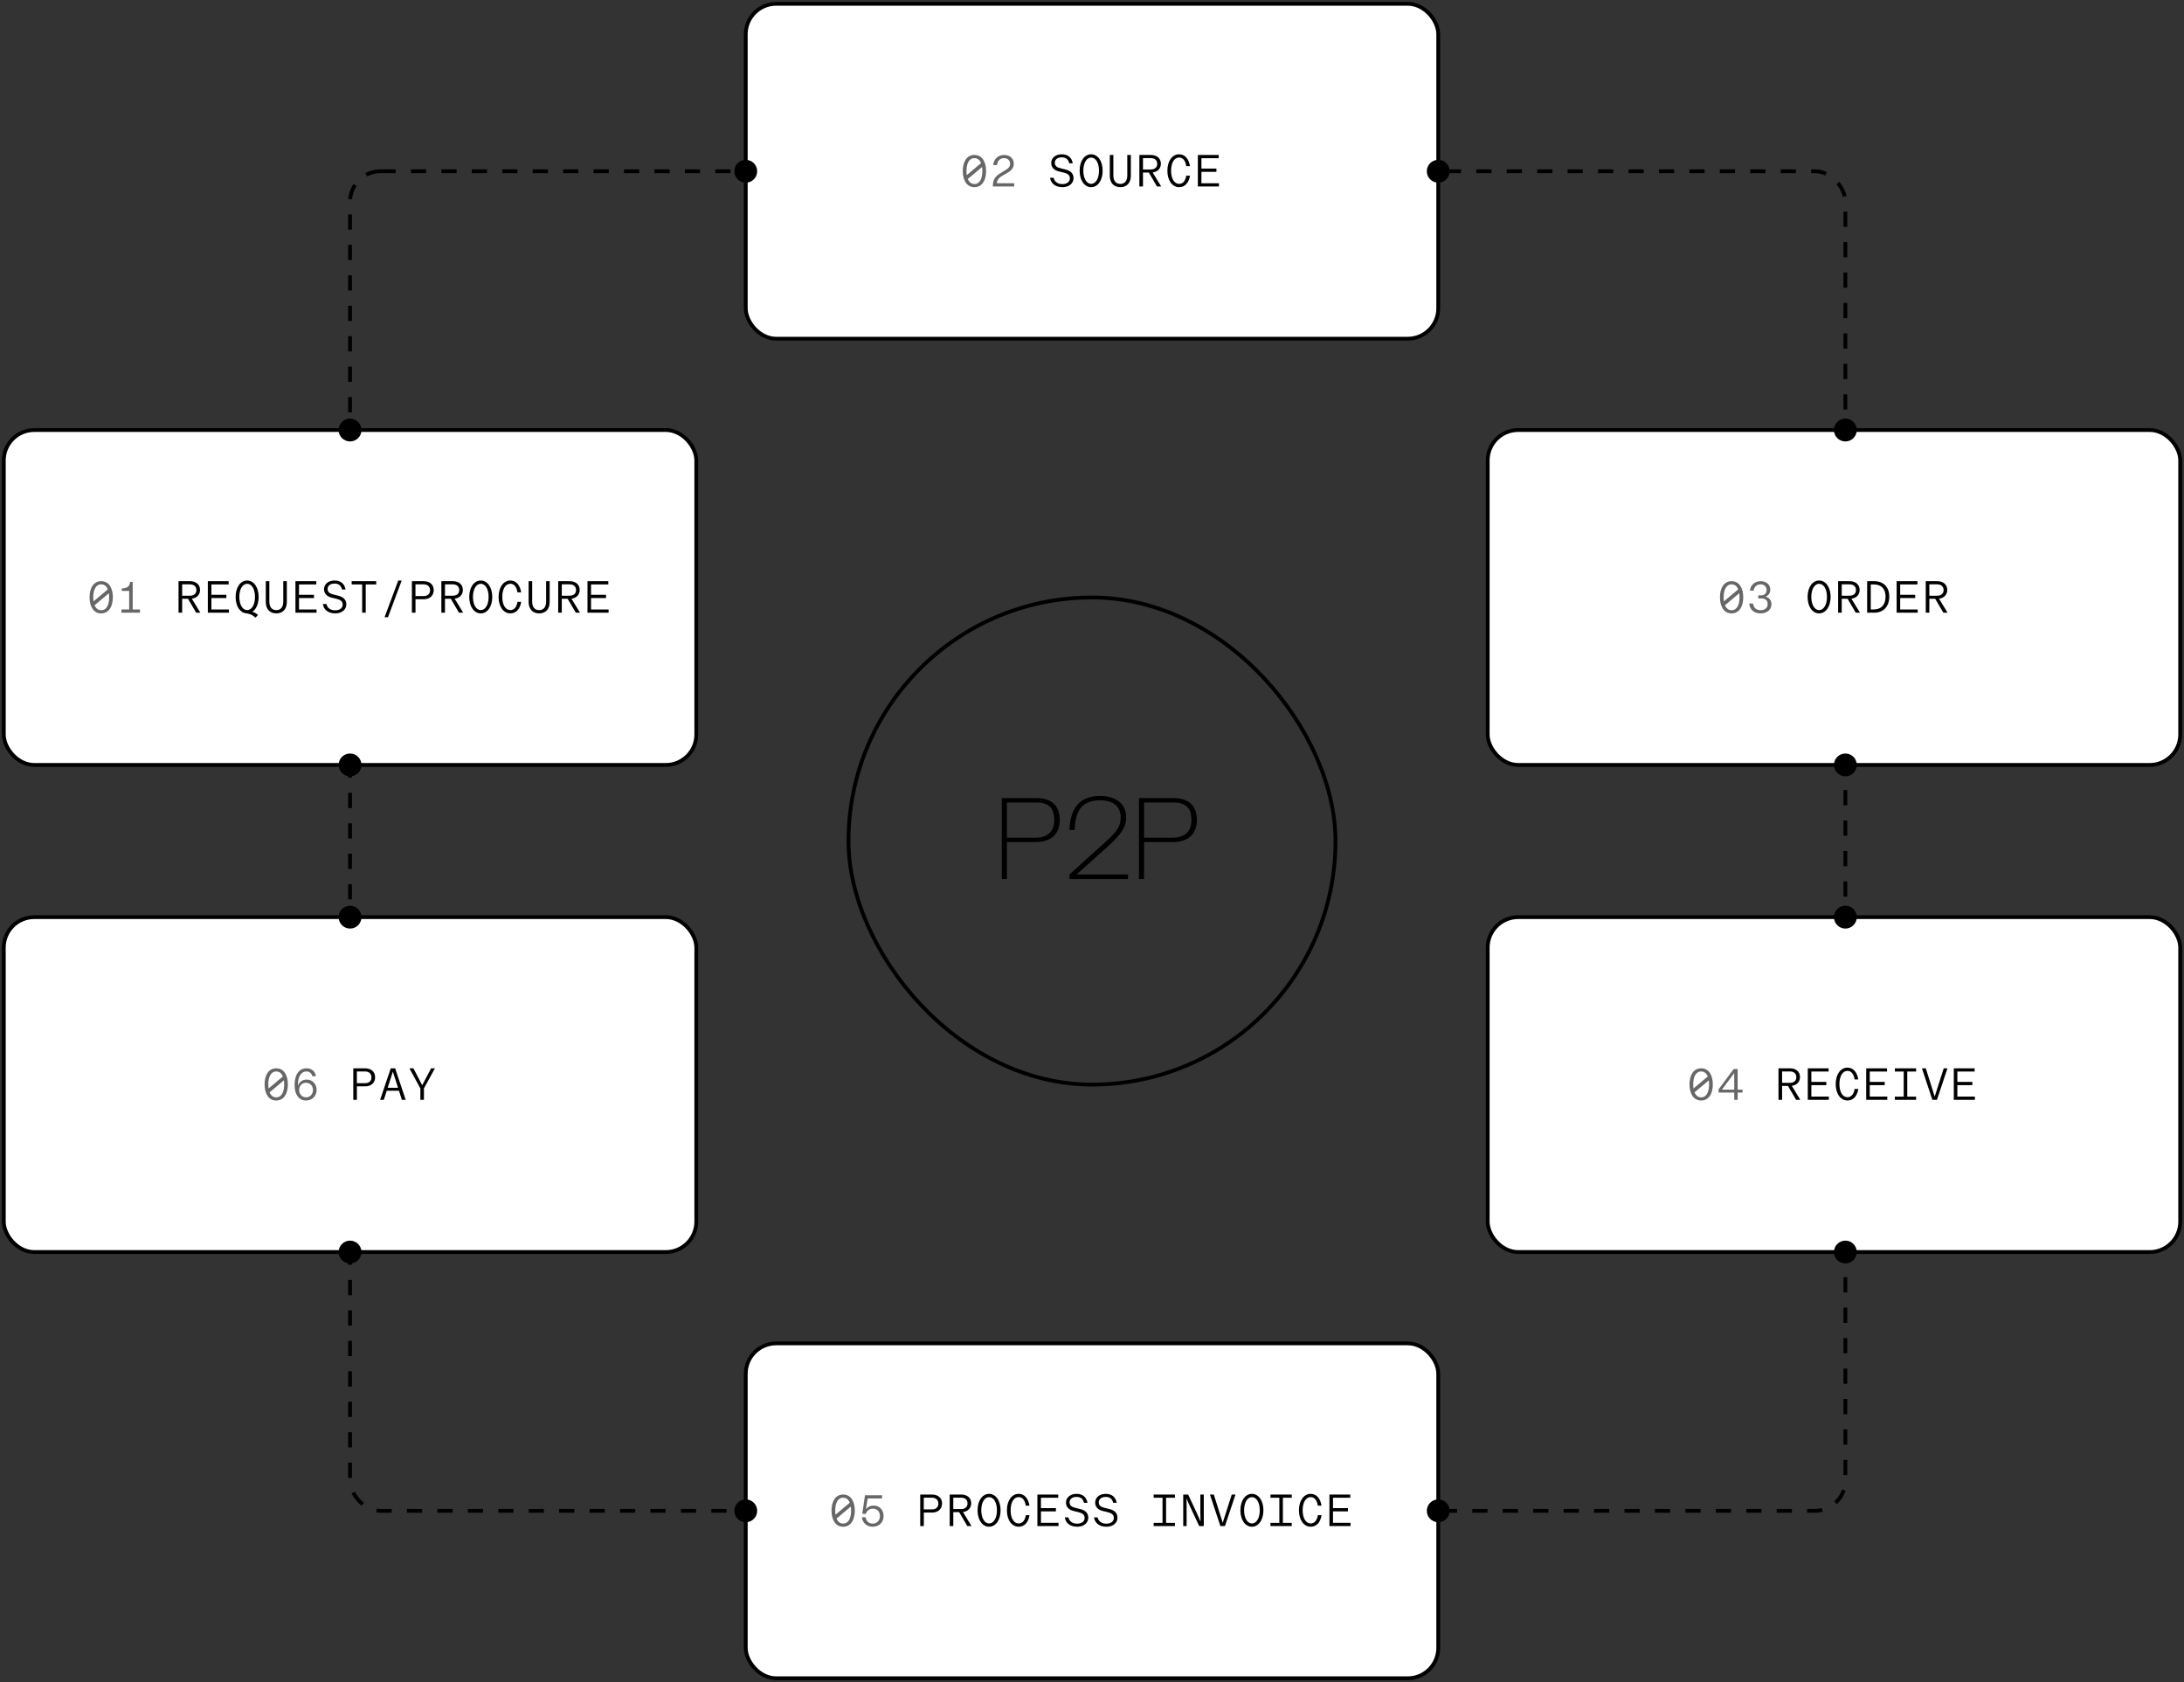 <svg width="574" height="442" viewBox="0 0 574 442" fill="none" xmlns="http://www.w3.org/2000/svg">
<rect x="0" y="0" width="574" height="442" fill="#333333" stroke="none"/>
<rect x="92" y="45" width="393" height="352" rx="8" stroke="black" stroke-dasharray="4 4"/>
<rect x="223" y="157" width="128" height="128" rx="64" stroke="black"/>
<path d="M272.409 209.72C276.697 209.72 278.521 212.024 278.521 215.48C278.521 218.776 276.697 221.272 272.089 221.272H264.633V231H263.289V209.72H272.409ZM272.025 220.12C275.545 220.12 277.081 218.392 277.081 215.48C277.081 212.248 275.545 210.872 272.345 210.872H264.633V220.12H272.025ZM281.071 231V229.784L290.991 220.824C293.519 218.52 294.543 217.112 294.543 214.776C294.543 212.12 292.751 210.296 289.167 210.296C284.815 210.296 282.575 212.504 282.447 218.104H281.103C281.231 211.736 284.367 209.144 289.103 209.144C293.839 209.144 295.983 211.736 295.983 214.744C295.983 217.4 294.607 219.224 291.631 222.008L282.959 229.784H296.463V231H281.071ZM308.458 209.72C312.746 209.72 314.569 212.024 314.569 215.48C314.569 218.776 312.746 221.272 308.138 221.272H300.682V231H299.338V209.72H308.458ZM308.074 220.12C311.594 220.12 313.13 218.392 313.13 215.48C313.13 212.248 311.594 210.872 308.394 210.872H300.682V220.12H308.074Z" fill="black"/>
<rect x="1" y="113" width="182" height="88" rx="8" fill="white"/>
<rect x="1" y="113" width="182" height="88" rx="8" stroke="black"/>
<path d="M26.6 152.72C28.604 152.72 29.66 154.496 29.66 156.944C29.66 159.392 28.604 161.18 26.6 161.18C24.596 161.18 23.54 159.392 23.54 156.944C23.54 154.496 24.596 152.72 26.6 152.72ZM26.6 153.548C25.16 153.548 24.512 155.048 24.512 156.944C24.512 157.328 24.536 157.688 24.584 158.024L28.34 154.868C28.016 154.064 27.44 153.548 26.6 153.548ZM26.6 160.352C28.04 160.352 28.688 158.864 28.688 156.944C28.688 156.572 28.664 156.212 28.616 155.876L24.86 159.032C25.184 159.836 25.76 160.352 26.6 160.352ZM34.875 152.9V160.16H36.795V161H31.911V160.16H33.951V155.276H32.007V154.628C33.423 154.604 34.119 154.04 34.191 152.9H34.875Z" fill="#676767"/>
<path d="M50.416 157.316L52.66 161H51.556L49.408 157.34H47.872V161H46.924V152.72H49.984C51.472 152.72 52.576 153.572 52.576 155.012C52.576 156.32 51.688 157.16 50.416 157.316ZM47.872 153.548V156.536H49.888C50.932 156.536 51.616 156.02 51.616 155.06C51.616 154.064 50.932 153.548 49.888 153.548H47.872ZM60.167 161H54.623V152.72H60.095V153.572H55.559V156.296H59.495V157.148H55.559V160.148H60.167V161ZM67.975 156.86C67.975 158.72 67.315 160.1 66.319 160.76C66.835 160.88 67.327 161.132 67.807 161.612L67.123 162.308C66.427 161.588 65.731 161.324 64.771 161.168C63.163 161.06 61.927 159.392 61.927 156.86C61.927 154.232 63.259 152.54 64.951 152.54C66.643 152.54 67.975 154.232 67.975 156.86ZM62.899 156.86C62.899 158.924 63.775 160.316 64.951 160.316C66.151 160.316 67.015 158.924 67.015 156.86C67.015 154.772 66.151 153.404 64.951 153.404C63.775 153.404 62.899 154.772 62.899 156.86ZM72.638 161.18C70.898 161.18 69.854 160.028 69.854 158.192V152.72H70.79V158.096C70.79 159.416 71.378 160.328 72.626 160.328C73.874 160.328 74.45 159.416 74.45 158.096V152.72H75.386V158.192C75.386 160.028 74.366 161.18 72.638 161.18ZM83.193 161H77.649V152.72H83.121V153.572H78.585V156.296H82.521V157.148H78.585V160.148H83.193V161ZM88.109 161.18C86.165 161.18 85.049 160.124 84.857 158.72H85.793C86.057 159.908 87.053 160.376 88.109 160.376C89.273 160.376 90.065 159.764 90.065 158.888C90.065 158 89.489 157.604 88.397 157.34L87.197 157.052C86.189 156.812 85.157 156.176 85.157 154.832C85.157 153.536 86.273 152.54 87.929 152.54C89.681 152.54 90.569 153.512 90.821 154.904H89.897C89.633 153.812 88.949 153.344 87.941 153.344C86.741 153.344 86.105 153.968 86.105 154.76C86.105 155.588 86.597 155.972 87.725 156.248L88.913 156.536C89.957 156.788 91.025 157.388 91.025 158.804C91.025 160.172 89.861 161.18 88.109 161.18ZM96.12 161H95.184V153.572H92.424V152.72H98.88V153.572H96.12V161ZM101.971 162.188H101.071L104.671 152.54H105.571L101.971 162.188ZM109.203 161H108.255V152.72H111.399C112.887 152.72 113.991 153.584 113.991 155.072C113.991 156.572 112.887 157.46 111.399 157.46H109.203V161ZM109.191 153.548V156.632H111.303C112.347 156.632 113.031 156.104 113.031 155.12C113.031 154.1 112.347 153.548 111.303 153.548H109.191ZM119.494 157.316L121.738 161H120.634L118.486 157.34H116.95V161H116.002V152.72H119.062C120.55 152.72 121.654 153.572 121.654 155.012C121.654 156.32 120.766 157.16 119.494 157.316ZM116.95 153.548V156.536H118.966C120.01 156.536 120.694 156.02 120.694 155.06C120.694 154.064 120.01 153.548 118.966 153.548H116.95ZM126.353 161.18C124.661 161.18 123.329 159.488 123.329 156.86C123.329 154.232 124.661 152.54 126.353 152.54C128.045 152.54 129.377 154.232 129.377 156.86C129.377 159.488 128.045 161.18 126.353 161.18ZM126.353 160.316C127.553 160.316 128.417 158.924 128.417 156.86C128.417 154.772 127.553 153.404 126.353 153.404C125.177 153.404 124.301 154.772 124.301 156.86C124.301 158.924 125.177 160.316 126.353 160.316ZM134.124 161.18C132.372 161.18 131.04 159.476 131.04 156.86C131.04 154.244 132.372 152.54 134.124 152.54C135.744 152.54 136.692 153.872 136.968 155.648H135.996C135.816 154.376 135.216 153.392 134.124 153.392C132.864 153.392 132.012 154.76 132.012 156.86C132.012 158.96 132.864 160.316 134.124 160.316C135.228 160.316 135.816 159.38 136.008 158.144H136.98C136.704 159.896 135.756 161.18 134.124 161.18ZM141.716 161.18C139.976 161.18 138.932 160.028 138.932 158.192V152.72H139.868V158.096C139.868 159.416 140.456 160.328 141.704 160.328C142.952 160.328 143.528 159.416 143.528 158.096V152.72H144.464V158.192C144.464 160.028 143.444 161.18 141.716 161.18ZM150.195 157.316L152.439 161H151.335L149.187 157.34H147.651V161H146.703V152.72H149.763C151.251 152.72 152.355 153.572 152.355 155.012C152.355 156.32 151.467 157.16 150.195 157.316ZM147.651 153.548V156.536H149.667C150.711 156.536 151.395 156.02 151.395 155.06C151.395 154.064 150.711 153.548 149.667 153.548H147.651ZM159.946 161H154.402V152.72H159.874V153.572H155.338V156.296H159.274V157.148H155.338V160.148H159.946V161Z" fill="black"/>
<circle cx="92" cy="113" r="3" fill="black"/>
<circle cx="92" cy="201" r="3" fill="black"/>
<rect x="196" y="1" width="182" height="88" rx="8" fill="white"/>
<rect x="196" y="1" width="182" height="88" rx="8" stroke="black"/>
<path d="M256.1 40.72C258.104 40.72 259.16 42.496 259.16 44.944C259.16 47.392 258.104 49.18 256.1 49.18C254.096 49.18 253.04 47.392 253.04 44.944C253.04 42.496 254.096 40.72 256.1 40.72ZM256.1 41.548C254.66 41.548 254.012 43.048 254.012 44.944C254.012 45.328 254.036 45.688 254.084 46.024L257.84 42.868C257.516 42.064 256.94 41.548 256.1 41.548ZM256.1 48.352C257.54 48.352 258.188 46.864 258.188 44.944C258.188 44.572 258.164 44.212 258.116 43.876L254.36 47.032C254.684 47.836 255.26 48.352 256.1 48.352ZM261.975 48.148H266.547V49H260.943V48.808C260.943 46.708 262.047 46.024 263.475 45.172L263.835 44.956C264.807 44.38 265.479 43.96 265.479 43.036C265.479 42.136 264.783 41.548 263.871 41.548C262.947 41.548 262.131 42.16 262.035 43.372H261.051C261.183 41.764 262.371 40.72 263.895 40.72C265.383 40.72 266.451 41.632 266.451 43.048C266.451 44.44 265.323 45.1 264.351 45.652L263.991 45.856C262.959 46.432 262.107 46.924 261.975 48.148Z" fill="#676767"/>
<path d="M279.232 49.18C277.288 49.18 276.172 48.124 275.98 46.72H276.916C277.18 47.908 278.176 48.376 279.232 48.376C280.396 48.376 281.188 47.764 281.188 46.888C281.188 46 280.612 45.604 279.52 45.34L278.32 45.052C277.312 44.812 276.28 44.176 276.28 42.832C276.28 41.536 277.396 40.54 279.052 40.54C280.804 40.54 281.692 41.512 281.944 42.904H281.02C280.756 41.812 280.072 41.344 279.064 41.344C277.864 41.344 277.228 41.968 277.228 42.76C277.228 43.588 277.72 43.972 278.848 44.248L280.036 44.536C281.08 44.788 282.148 45.388 282.148 46.804C282.148 48.172 280.984 49.18 279.232 49.18ZM286.775 49.18C285.083 49.18 283.751 47.488 283.751 44.86C283.751 42.232 285.083 40.54 286.775 40.54C288.467 40.54 289.799 42.232 289.799 44.86C289.799 47.488 288.467 49.18 286.775 49.18ZM286.775 48.316C287.975 48.316 288.839 46.924 288.839 44.86C288.839 42.772 287.975 41.404 286.775 41.404C285.599 41.404 284.723 42.772 284.723 44.86C284.723 46.924 285.599 48.316 286.775 48.316ZM294.463 49.18C292.723 49.18 291.679 48.028 291.679 46.192V40.72H292.615V46.096C292.615 47.416 293.203 48.328 294.451 48.328C295.699 48.328 296.275 47.416 296.275 46.096V40.72H297.211V46.192C297.211 48.028 296.191 49.18 294.463 49.18ZM302.942 45.316L305.186 49H304.082L301.934 45.34H300.398V49H299.45V40.72H302.51C303.998 40.72 305.102 41.572 305.102 43.012C305.102 44.32 304.214 45.16 302.942 45.316ZM300.398 41.548V44.536H302.414C303.458 44.536 304.142 44.02 304.142 43.06C304.142 42.064 303.458 41.548 302.414 41.548H300.398ZM309.897 49.18C308.145 49.18 306.813 47.476 306.813 44.86C306.813 42.244 308.145 40.54 309.897 40.54C311.517 40.54 312.465 41.872 312.741 43.648H311.769C311.589 42.376 310.989 41.392 309.897 41.392C308.637 41.392 307.785 42.76 307.785 44.86C307.785 46.96 308.637 48.316 309.897 48.316C311.001 48.316 311.589 47.38 311.781 46.144H312.753C312.477 47.896 311.529 49.18 309.897 49.18ZM320.369 49H314.825V40.72H320.297V41.572H315.761V44.296H319.697V45.148H315.761V48.148H320.369V49Z" fill="black"/>
<circle cx="196" cy="45" r="3" fill="black"/>
<circle cx="378" cy="45" r="3" fill="black"/>
<rect x="196" y="353" width="182" height="88" rx="8" fill="white"/>
<rect x="196" y="353" width="182" height="88" rx="8" stroke="black"/>
<path d="M221.6 392.72C223.604 392.72 224.66 394.496 224.66 396.944C224.66 399.392 223.604 401.18 221.6 401.18C219.596 401.18 218.54 399.392 218.54 396.944C218.54 394.496 219.596 392.72 221.6 392.72ZM221.6 393.548C220.16 393.548 219.512 395.048 219.512 396.944C219.512 397.328 219.536 397.688 219.584 398.024L223.34 394.868C223.016 394.064 222.44 393.548 221.6 393.548ZM221.6 400.352C223.04 400.352 223.688 398.864 223.688 396.944C223.688 396.572 223.664 396.212 223.616 395.876L219.86 399.032C220.184 399.836 220.76 400.352 221.6 400.352ZM229.623 395.624C231.195 395.624 232.227 396.812 232.227 398.384C232.227 400.028 231.015 401.18 229.371 401.18C227.739 401.18 226.707 400.148 226.515 398.696H227.487C227.643 399.62 228.267 400.352 229.371 400.352C230.511 400.352 231.267 399.512 231.267 398.408C231.267 397.28 230.607 396.428 229.419 396.428C228.315 396.428 227.703 397.22 227.547 397.82L226.623 397.76L227.343 392.9H231.819V393.752H228.051L227.583 396.572C227.979 396.02 228.699 395.624 229.623 395.624Z" fill="#676767"/>
<path d="M242.8 401H241.852V392.72H244.996C246.484 392.72 247.588 393.584 247.588 395.072C247.588 396.572 246.484 397.46 244.996 397.46H242.8V401ZM242.788 393.548V396.632H244.9C245.944 396.632 246.628 396.104 246.628 395.12C246.628 394.1 245.944 393.548 244.9 393.548H242.788ZM253.091 397.316L255.335 401H254.231L252.083 397.34H250.547V401H249.599V392.72H252.659C254.147 392.72 255.251 393.572 255.251 395.012C255.251 396.32 254.363 397.16 253.091 397.316ZM250.547 393.548V396.536H252.563C253.607 396.536 254.291 396.02 254.291 395.06C254.291 394.064 253.607 393.548 252.563 393.548H250.547ZM259.951 401.18C258.259 401.18 256.927 399.488 256.927 396.86C256.927 394.232 258.259 392.54 259.951 392.54C261.643 392.54 262.975 394.232 262.975 396.86C262.975 399.488 261.643 401.18 259.951 401.18ZM259.951 400.316C261.151 400.316 262.015 398.924 262.015 396.86C262.015 394.772 261.151 393.404 259.951 393.404C258.775 393.404 257.899 394.772 257.899 396.86C257.899 398.924 258.775 400.316 259.951 400.316ZM267.722 401.18C265.97 401.18 264.638 399.476 264.638 396.86C264.638 394.244 265.97 392.54 267.722 392.54C269.342 392.54 270.29 393.872 270.566 395.648H269.594C269.414 394.376 268.814 393.392 267.722 393.392C266.462 393.392 265.61 394.76 265.61 396.86C265.61 398.96 266.462 400.316 267.722 400.316C268.826 400.316 269.414 399.38 269.606 398.144H270.578C270.302 399.896 269.354 401.18 267.722 401.18ZM278.193 401H272.649V392.72H278.121V393.572H273.585V396.296H277.521V397.148H273.585V400.148H278.193V401ZM283.109 401.18C281.165 401.18 280.049 400.124 279.857 398.72H280.793C281.057 399.908 282.053 400.376 283.109 400.376C284.273 400.376 285.065 399.764 285.065 398.888C285.065 398 284.489 397.604 283.397 397.34L282.197 397.052C281.189 396.812 280.157 396.176 280.157 394.832C280.157 393.536 281.273 392.54 282.929 392.54C284.681 392.54 285.569 393.512 285.821 394.904H284.897C284.633 393.812 283.949 393.344 282.941 393.344C281.741 393.344 281.105 393.968 281.105 394.76C281.105 395.588 281.597 395.972 282.725 396.248L283.913 396.536C284.957 396.788 286.025 397.388 286.025 398.804C286.025 400.172 284.861 401.18 283.109 401.18ZM290.784 401.18C288.84 401.18 287.724 400.124 287.532 398.72H288.468C288.732 399.908 289.728 400.376 290.784 400.376C291.948 400.376 292.74 399.764 292.74 398.888C292.74 398 292.164 397.604 291.072 397.34L289.872 397.052C288.864 396.812 287.832 396.176 287.832 394.832C287.832 393.536 288.948 392.54 290.604 392.54C292.356 392.54 293.244 393.512 293.496 394.904H292.572C292.308 393.812 291.624 393.344 290.616 393.344C289.416 393.344 288.78 393.968 288.78 394.76C288.78 395.588 289.272 395.972 290.4 396.248L291.588 396.536C292.632 396.788 293.7 397.388 293.7 398.804C293.7 400.172 292.536 401.18 290.784 401.18ZM308.799 401H303.207V400.16H305.535V393.56H303.207V392.72H308.799V393.56H306.471V400.16H308.799V401ZM316.378 401H315.166L312.622 395.552C312.346 394.964 312.046 394.292 311.854 393.764H311.83C311.866 394.412 311.866 395.396 311.866 395.924V401H310.978V392.72H312.274L314.614 397.748C314.938 398.444 315.262 399.176 315.502 399.788H315.526C315.49 399.08 315.478 398.12 315.478 397.544V392.72H316.378V401ZM321.941 401H320.741L317.993 392.72H319.013L321.353 400.148L323.729 392.72H324.713L321.941 401ZM329.028 401.18C327.336 401.18 326.004 399.488 326.004 396.86C326.004 394.232 327.336 392.54 329.028 392.54C330.72 392.54 332.052 394.232 332.052 396.86C332.052 399.488 330.72 401.18 329.028 401.18ZM329.028 400.316C330.228 400.316 331.092 398.924 331.092 396.86C331.092 394.772 330.228 393.404 329.028 393.404C327.852 393.404 326.976 394.772 326.976 396.86C326.976 398.924 327.852 400.316 329.028 400.316ZM339.5 401H333.908V400.16H336.236V393.56H333.908V392.72H339.5V393.56H337.172V400.16H339.5V401ZM344.475 401.18C342.723 401.18 341.391 399.476 341.391 396.86C341.391 394.244 342.723 392.54 344.475 392.54C346.095 392.54 347.043 393.872 347.319 395.648H346.347C346.167 394.376 345.567 393.392 344.475 393.392C343.215 393.392 342.363 394.76 342.363 396.86C342.363 398.96 343.215 400.316 344.475 400.316C345.579 400.316 346.167 399.38 346.359 398.144H347.331C347.055 399.896 346.107 401.18 344.475 401.18ZM354.946 401H349.402V392.72H354.874V393.572H350.338V396.296H354.274V397.148H350.338V400.148H354.946V401Z" fill="black"/>
<circle cx="196" cy="397" r="3" fill="black"/>
<circle cx="378" cy="397" r="3" fill="black"/>
<rect x="1" y="241" width="182" height="88" rx="8" fill="white"/>
<rect x="1" y="241" width="182" height="88" rx="8" stroke="black"/>
<path d="M72.6 280.72C74.604 280.72 75.66 282.496 75.66 284.944C75.66 287.392 74.604 289.18 72.6 289.18C70.596 289.18 69.54 287.392 69.54 284.944C69.54 282.496 70.596 280.72 72.6 280.72ZM72.6 281.548C71.16 281.548 70.512 283.048 70.512 284.944C70.512 285.328 70.536 285.688 70.584 286.024L74.34 282.868C74.016 282.064 73.44 281.548 72.6 281.548ZM72.6 288.352C74.04 288.352 74.688 286.864 74.688 284.944C74.688 284.572 74.664 284.212 74.616 283.876L70.86 287.032C71.184 287.836 71.76 288.352 72.6 288.352ZM80.599 283.684C82.219 283.684 83.215 284.944 83.215 286.42C83.215 287.968 82.039 289.18 80.455 289.18C79.231 289.18 78.499 288.532 78.067 287.848C77.647 287.164 77.431 286.216 77.431 285.052C77.431 282.496 78.535 280.72 80.527 280.72C81.895 280.72 82.795 281.452 83.035 282.796H82.075C81.931 282.1 81.391 281.548 80.515 281.548C79.111 281.548 78.295 283.012 78.295 285.028V285.328C78.619 284.26 79.531 283.684 80.599 283.684ZM80.443 288.352C81.475 288.352 82.255 287.524 82.255 286.432C82.255 285.304 81.475 284.512 80.443 284.512C79.399 284.512 78.619 285.304 78.619 286.432C78.619 287.524 79.399 288.352 80.443 288.352Z" fill="#676767"/>
<path d="M93.8 289H92.852V280.72H95.996C97.484 280.72 98.588 281.584 98.588 283.072C98.588 284.572 97.484 285.46 95.996 285.46H93.8V289ZM93.788 281.548V284.632H95.9C96.944 284.632 97.628 284.104 97.628 283.12C97.628 282.1 96.944 281.548 95.9 281.548H93.788ZM106.623 289H105.615L104.859 286.624H101.643L100.875 289H99.903L102.699 280.72H103.851L106.623 289ZM103.251 281.596L101.895 285.832H104.607L103.251 281.596ZM111.419 289H110.483V286.012L107.603 280.72H108.659L110.963 285.172L113.303 280.72H114.311L111.419 285.988V289Z" fill="black"/>
<circle cx="92" cy="241" r="3" fill="black"/>
<circle cx="92" cy="329" r="3" fill="black"/>
<rect x="391" y="113" width="182" height="88" rx="8" fill="white"/>
<rect x="391" y="113" width="182" height="88" rx="8" stroke="black"/>
<path d="M455.1 152.72C457.104 152.72 458.16 154.496 458.16 156.944C458.16 159.392 457.104 161.18 455.1 161.18C453.096 161.18 452.04 159.392 452.04 156.944C452.04 154.496 453.096 152.72 455.1 152.72ZM455.1 153.548C453.66 153.548 453.012 155.048 453.012 156.944C453.012 157.328 453.036 157.688 453.084 158.024L456.84 154.868C456.516 154.064 455.94 153.548 455.1 153.548ZM455.1 160.352C456.54 160.352 457.188 158.864 457.188 156.944C457.188 156.572 457.164 156.212 457.116 155.876L453.36 159.032C453.684 159.836 454.26 160.352 455.1 160.352ZM463.987 156.788C464.887 156.992 465.571 157.64 465.571 158.78C465.571 160.304 464.275 161.18 462.727 161.18C461.143 161.18 459.883 160.316 459.739 158.6H460.735C460.903 159.836 461.719 160.352 462.751 160.352C463.771 160.352 464.587 159.752 464.587 158.732C464.587 157.736 463.903 157.244 462.931 157.244H462.103V156.452H462.787C463.759 156.452 464.299 155.9 464.299 155.036C464.299 154.148 463.615 153.548 462.715 153.548C461.827 153.548 461.023 154.112 460.891 155.192H459.919C460.075 153.692 461.251 152.72 462.739 152.72C464.203 152.72 465.271 153.572 465.271 154.988C465.271 155.876 464.731 156.536 463.987 156.788Z" fill="#676767"/>
<path d="M478.1 161.18C476.408 161.18 475.076 159.488 475.076 156.86C475.076 154.232 476.408 152.54 478.1 152.54C479.792 152.54 481.124 154.232 481.124 156.86C481.124 159.488 479.792 161.18 478.1 161.18ZM478.1 160.316C479.3 160.316 480.164 158.924 480.164 156.86C480.164 154.772 479.3 153.404 478.1 153.404C476.924 153.404 476.048 154.772 476.048 156.86C476.048 158.924 476.924 160.316 478.1 160.316ZM486.591 157.316L488.835 161H487.731L485.583 157.34H484.047V161H483.099V152.72H486.159C487.647 152.72 488.751 153.572 488.751 155.012C488.751 156.32 487.863 157.16 486.591 157.316ZM484.047 153.548V156.536H486.063C487.107 156.536 487.791 156.02 487.791 155.06C487.791 154.064 487.107 153.548 486.063 153.548H484.047ZM492.587 152.72C495.155 152.72 496.547 154.4 496.547 156.788C496.547 159.176 495.155 161 492.587 161H490.727V152.72H492.587ZM491.675 160.148H492.443C494.495 160.148 495.563 158.816 495.563 156.8C495.563 154.76 494.507 153.572 492.443 153.572H491.675V160.148ZM504.018 161H498.474V152.72H503.946V153.572H499.41V156.296H503.346V157.148H499.41V160.148H504.018V161ZM509.617 157.316L511.861 161H510.757L508.609 157.34H507.073V161H506.125V152.72H509.185C510.673 152.72 511.777 153.572 511.777 155.012C511.777 156.32 510.889 157.16 509.617 157.316ZM507.073 153.548V156.536H509.089C510.133 156.536 510.817 156.02 510.817 155.06C510.817 154.064 510.133 153.548 509.089 153.548H507.073Z" fill="black"/>
<circle cx="485" cy="113" r="3" fill="black"/>
<circle cx="485" cy="201" r="3" fill="black"/>
<rect x="391" y="241" width="182" height="88" rx="8" fill="white"/>
<rect x="391" y="241" width="182" height="88" rx="8" stroke="black"/>
<path d="M447.1 280.72C449.104 280.72 450.16 282.496 450.16 284.944C450.16 287.392 449.104 289.18 447.1 289.18C445.096 289.18 444.04 287.392 444.04 284.944C444.04 282.496 445.096 280.72 447.1 280.72ZM447.1 281.548C445.66 281.548 445.012 283.048 445.012 284.944C445.012 285.328 445.036 285.688 445.084 286.024L448.84 282.868C448.516 282.064 447.94 281.548 447.1 281.548ZM447.1 288.352C448.54 288.352 449.188 286.864 449.188 284.944C449.188 284.572 449.164 284.212 449.116 283.876L445.36 287.032C445.684 287.836 446.26 288.352 447.1 288.352ZM456.695 286.324H457.979V287.092H456.695V289H455.795V287.092H451.679V286.24L455.663 280.9H456.695V286.324ZM455.795 281.968L452.555 286.324H455.795V281.968Z" fill="#676767"/>
<path d="M470.916 285.316L473.16 289H472.056L469.908 285.34H468.372V289H467.424V280.72H470.484C471.972 280.72 473.076 281.572 473.076 283.012C473.076 284.32 472.188 285.16 470.916 285.316ZM468.372 281.548V284.536H470.388C471.432 284.536 472.116 284.02 472.116 283.06C472.116 282.064 471.432 281.548 470.388 281.548H468.372ZM480.667 289H475.123V280.72H480.595V281.572H476.059V284.296H479.995V285.148H476.059V288.148H480.667V289ZM485.547 289.18C483.795 289.18 482.463 287.476 482.463 284.86C482.463 282.244 483.795 280.54 485.547 280.54C487.167 280.54 488.115 281.872 488.391 283.648H487.419C487.239 282.376 486.639 281.392 485.547 281.392C484.287 281.392 483.435 282.76 483.435 284.86C483.435 286.96 484.287 288.316 485.547 288.316C486.651 288.316 487.239 287.38 487.431 286.144H488.403C488.127 287.896 487.179 289.18 485.547 289.18ZM496.018 289H490.474V280.72H495.946V281.572H491.41V284.296H495.346V285.148H491.41V288.148H496.018V289ZM503.597 289H498.005V288.16H500.333V281.56H498.005V280.72H503.597V281.56H501.269V288.16H503.597V289ZM509.065 289H507.865L505.117 280.72H506.137L508.477 288.148L510.853 280.72H511.837L509.065 289ZM519.044 289H513.5V280.72H518.972V281.572H514.436V284.296H518.372V285.148H514.436V288.148H519.044V289Z" fill="black"/>
<circle cx="485" cy="241" r="3" fill="black"/>
<circle cx="485" cy="329" r="3" fill="black"/>
</svg>
